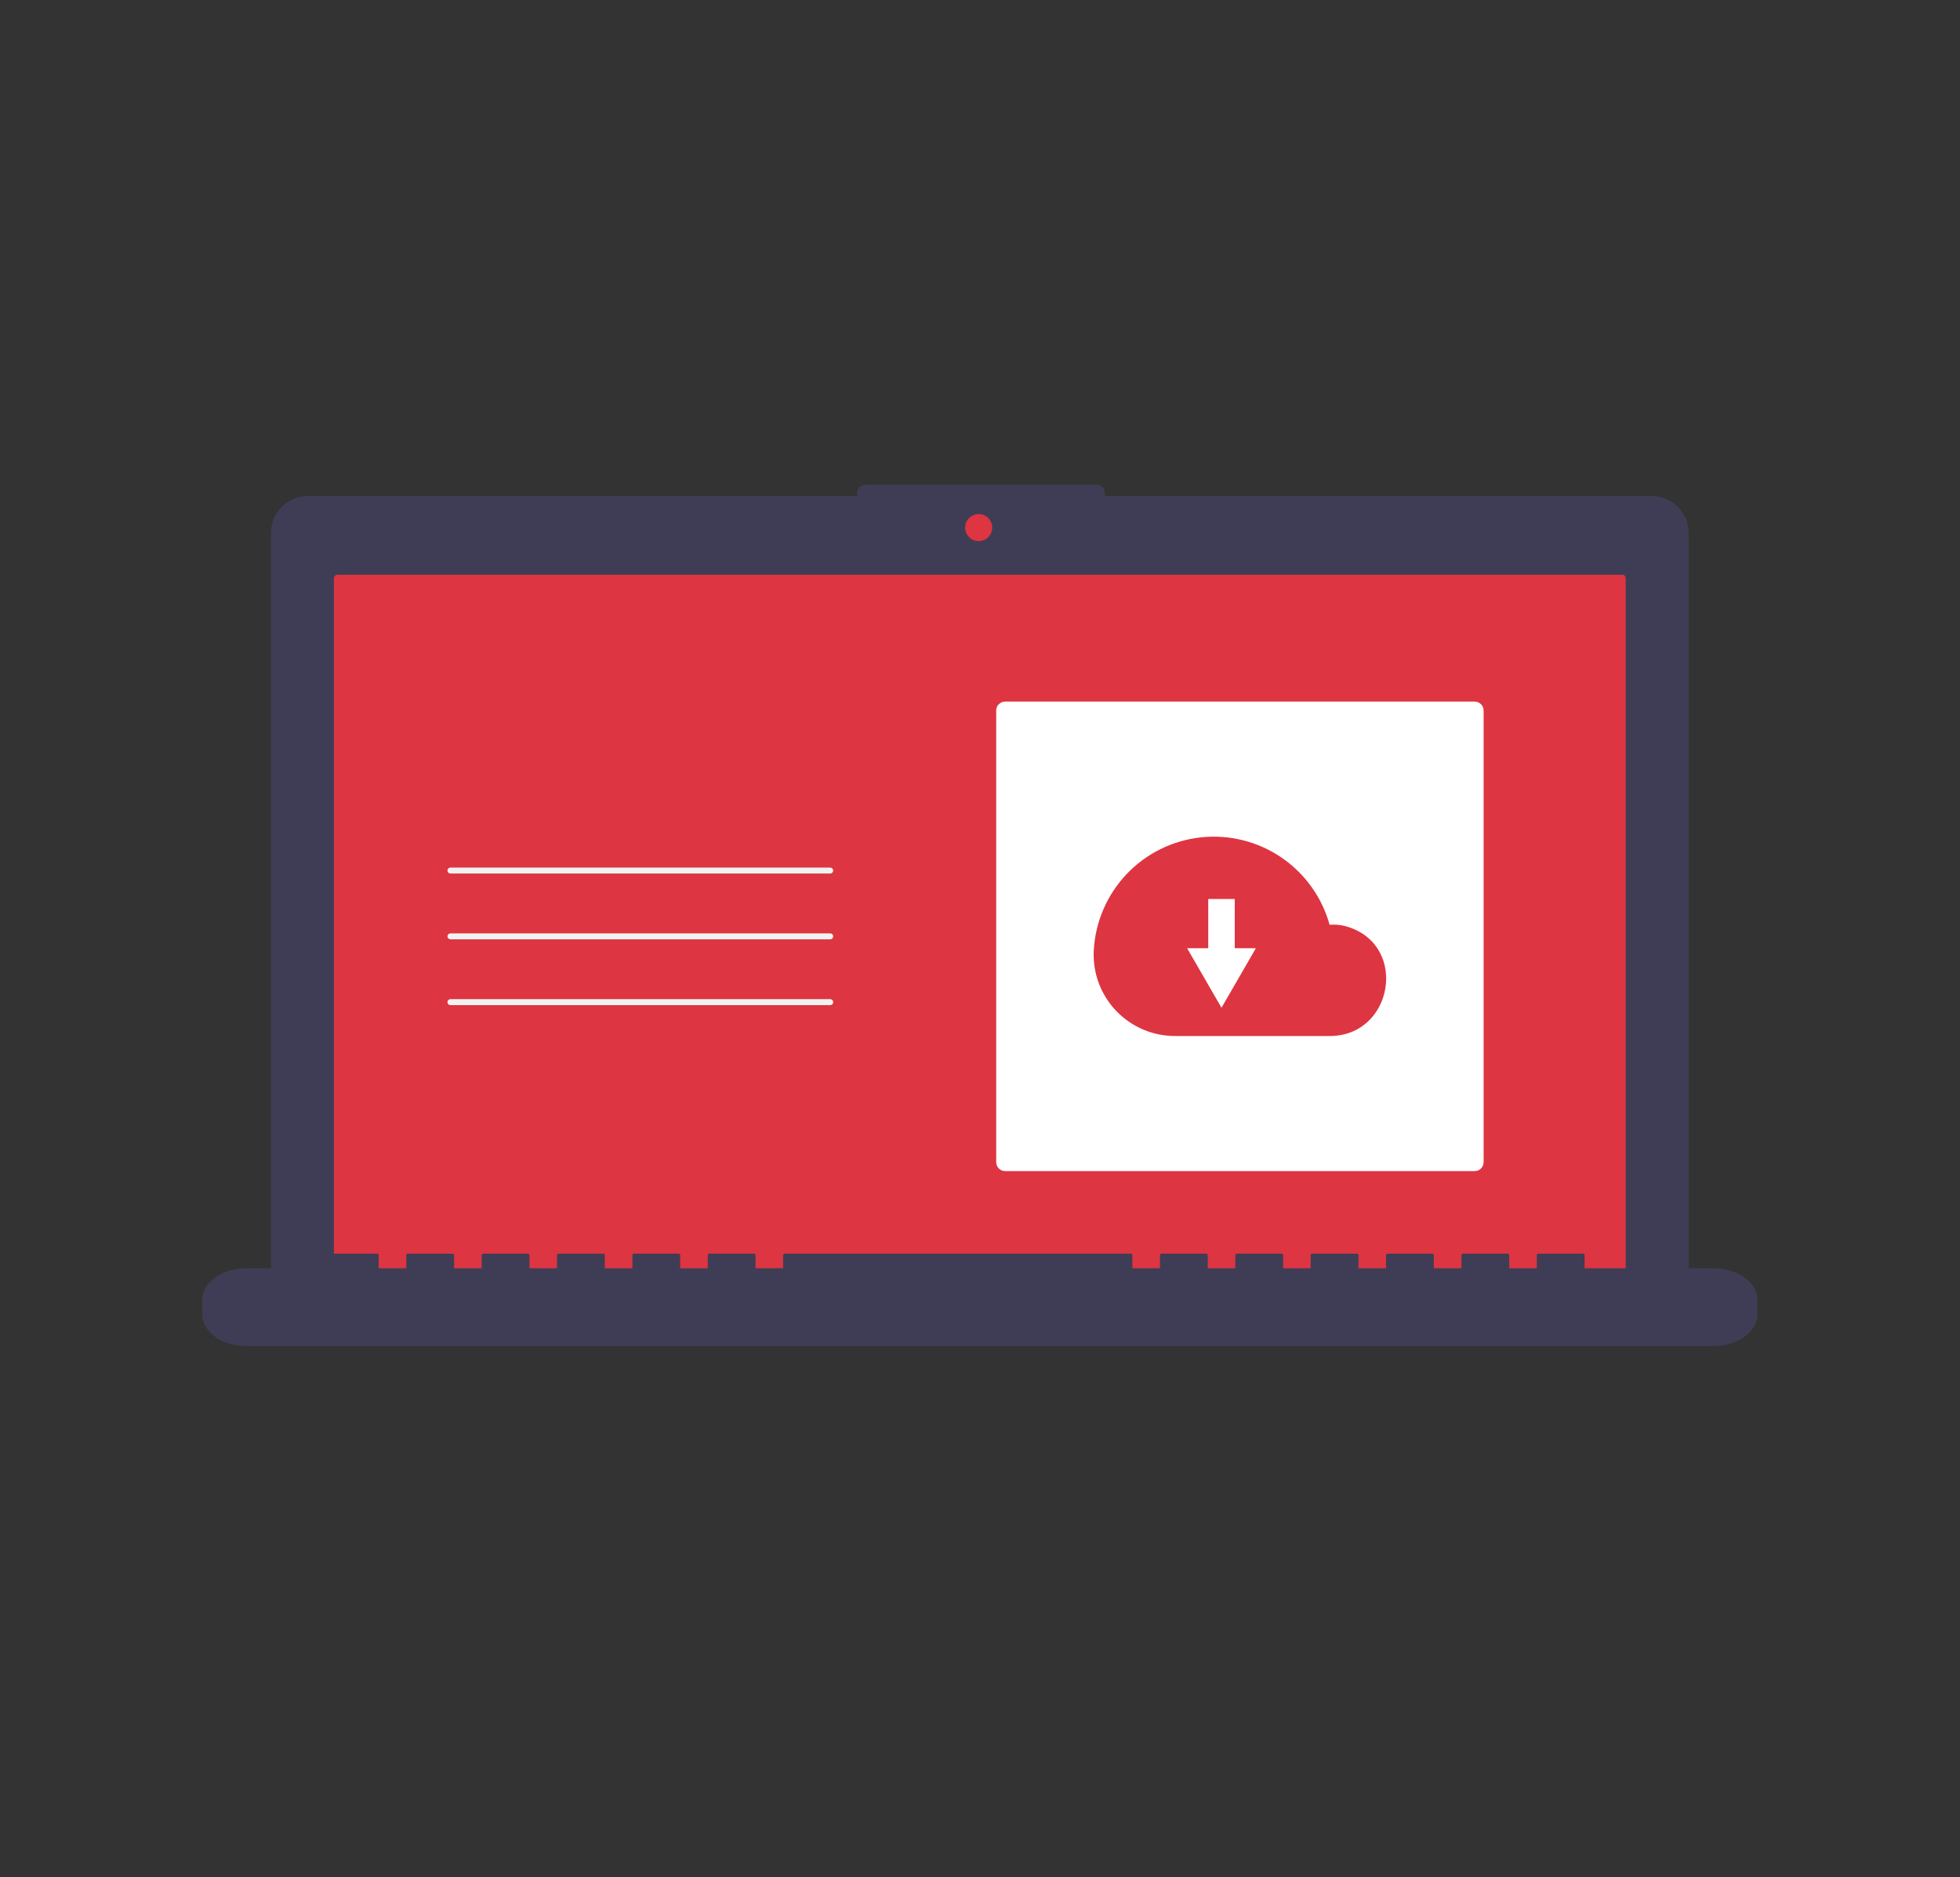<svg xmlns="http://www.w3.org/2000/svg" width="734" height="703" viewBox="0 0 734 703" fill="none"><rect x="0" y="0" width="734" height="703" fill="#333333" stroke="none"/><path d="M618.532 185.751H413.775V184.679C413.775 183.844 413.443 183.043 412.853 182.453C412.263 181.863 411.462 181.531 410.627 181.531H324.078C323.244 181.531 322.443 181.863 321.853 182.453C321.262 183.043 320.93 183.844 320.93 184.679V185.751H115.33C111.656 185.751 108.134 187.21 105.536 189.808C102.939 192.405 101.479 195.928 101.479 199.601V479.976C101.479 483.65 102.939 487.173 105.536 489.77C108.134 492.367 111.656 493.827 115.33 493.827H618.532C622.205 493.827 625.728 492.367 628.325 489.77C630.923 487.172 632.382 483.65 632.382 479.976V199.601C632.382 195.928 630.923 192.405 628.325 189.808C625.728 187.21 622.205 185.751 618.532 185.751V185.751Z" fill="#3F3D56"></path><path d="M126.345 215.228C126.001 215.229 125.672 215.366 125.429 215.609C125.186 215.852 125.049 216.181 125.049 216.525V482.467C125.049 482.81 125.186 483.139 125.429 483.382C125.672 483.625 126.001 483.762 126.345 483.762H607.517C607.861 483.762 608.19 483.626 608.433 483.383C608.676 483.14 608.813 482.81 608.813 482.467V216.525C608.813 216.181 608.676 215.852 608.433 215.608C608.19 215.365 607.861 215.229 607.517 215.228H126.345Z" fill="#DD3541"></path><path d="M366.509 202.632C369.305 202.632 371.573 200.365 371.573 197.568C371.573 194.771 369.305 192.503 366.509 192.503C363.712 192.503 361.444 194.771 361.444 197.568C361.444 200.365 363.712 202.632 366.509 202.632Z" fill="#DD3541"></path><path d="M641.604 474.93H593.415V469.954C593.415 469.68 593.107 469.459 592.727 469.459H576.205C575.825 469.459 575.517 469.68 575.517 469.954V474.93H565.191V469.954C565.191 469.68 564.883 469.459 564.503 469.459H547.981C547.601 469.459 547.292 469.68 547.292 469.954V474.93H536.966V469.954C536.966 469.68 536.658 469.459 536.278 469.459H519.756C519.376 469.459 519.068 469.68 519.068 469.954V474.93H508.742V469.954C508.742 469.68 508.434 469.459 508.053 469.459H491.532C491.152 469.459 490.843 469.68 490.843 469.954V474.93H480.517V469.954C480.517 469.68 480.209 469.459 479.829 469.459H463.307C462.927 469.459 462.619 469.68 462.619 469.954V474.93H452.293V469.954C452.293 469.68 451.985 469.459 451.604 469.459H435.083C434.703 469.459 434.394 469.68 434.394 469.954V474.93H424.068V469.954C424.068 469.68 423.76 469.459 423.38 469.459H293.96C293.58 469.459 293.272 469.68 293.272 469.954V474.93H282.946V469.954C282.946 469.68 282.638 469.459 282.257 469.459H265.736C265.355 469.459 265.047 469.68 265.047 469.954V474.93H254.721V469.954C254.721 469.68 254.413 469.459 254.033 469.459H237.511C237.131 469.459 236.823 469.68 236.823 469.954V474.93H226.497V469.954C226.497 469.68 226.188 469.459 225.808 469.459H209.287C208.906 469.459 208.598 469.68 208.598 469.954V474.93H198.272V469.954C198.272 469.68 197.964 469.459 197.584 469.459H181.062C180.682 469.459 180.374 469.68 180.374 469.954V474.93H170.048V469.954C170.048 469.68 169.739 469.459 169.359 469.459H152.837C152.457 469.459 152.149 469.68 152.149 469.954V474.93H141.823V469.954C141.823 469.68 141.515 469.459 141.135 469.459H124.613C124.233 469.459 123.925 469.68 123.925 469.954V474.93H92.258C83.133 474.93 75.736 480.248 75.736 486.807V492.177C75.736 498.737 83.133 504.054 92.258 504.054H641.604C650.728 504.054 658.125 498.737 658.125 492.177V486.807C658.125 480.248 650.728 474.93 641.604 474.93Z" fill="#3F3D56"></path><path d="M310.909 327.114H168.685C168.388 327.114 168.103 326.996 167.893 326.786C167.683 326.576 167.565 326.291 167.565 325.994C167.565 325.697 167.683 325.413 167.893 325.203C168.103 324.992 168.388 324.875 168.685 324.875H310.909C311.206 324.875 311.491 324.992 311.701 325.203C311.911 325.413 312.029 325.697 312.029 325.994C312.029 326.291 311.911 326.576 311.701 326.786C311.491 326.996 311.206 327.114 310.909 327.114Z" fill="#F2F2F2"></path><path d="M310.909 351.751H168.685C168.388 351.751 168.103 351.633 167.893 351.423C167.683 351.213 167.565 350.929 167.565 350.632C167.565 350.335 167.683 350.05 167.893 349.84C168.103 349.63 168.388 349.512 168.685 349.512H310.909C311.206 349.512 311.491 349.63 311.701 349.84C311.911 350.05 312.029 350.335 312.029 350.632C312.029 350.929 311.911 351.213 311.701 351.423C311.491 351.633 311.206 351.751 310.909 351.751Z" fill="#F2F2F2"></path><path d="M310.909 376.389H168.686C168.538 376.389 168.392 376.36 168.256 376.304C168.12 376.248 167.996 376.166 167.892 376.062C167.787 375.958 167.705 375.834 167.648 375.698C167.592 375.562 167.562 375.416 167.562 375.269C167.562 375.121 167.592 374.976 167.648 374.839C167.705 374.703 167.787 374.58 167.892 374.476C167.996 374.372 168.12 374.289 168.256 374.233C168.392 374.177 168.538 374.148 168.686 374.149H310.909C311.057 374.148 311.203 374.177 311.339 374.233C311.475 374.289 311.599 374.372 311.703 374.476C311.808 374.58 311.891 374.703 311.947 374.839C312.004 374.976 312.033 375.121 312.033 375.269C312.033 375.416 312.004 375.562 311.947 375.698C311.891 375.834 311.808 375.958 311.703 376.062C311.599 376.166 311.475 376.248 311.339 376.304C311.203 376.36 311.057 376.389 310.909 376.389Z" fill="#F2F2F2"></path><path d="M552.242 262.722H376.422C374.567 262.722 373.062 264.226 373.062 266.081V435.182C373.062 437.037 374.567 438.542 376.422 438.542H552.242C554.098 438.542 555.602 437.037 555.602 435.182V266.081C555.602 264.226 554.098 262.722 552.242 262.722Z" fill="white"></path><path d="M409.614 355.771C410.217 345.122 414.581 335.033 421.93 327.303C429.279 319.572 439.135 314.703 449.74 313.564C460.345 312.424 471.01 315.088 479.834 321.08C488.657 327.073 495.066 336.004 497.917 346.282C498.462 346.263 499.007 346.241 499.557 346.241C501.433 346.259 503.295 346.575 505.072 347.179C527.459 354.53 521.564 387.954 498.001 387.954H440.092C435.996 387.966 431.94 387.151 428.167 385.558C424.394 383.965 420.981 381.627 418.132 378.684C415.284 375.742 413.058 372.254 411.589 368.431C410.12 364.608 409.438 360.528 409.583 356.435C409.592 356.214 409.602 355.993 409.614 355.771Z" fill="#DD3541"></path><path d="M462.397 355.07V336.649H452.478V355.07H444.559L450.998 366.224L457.438 377.377L463.877 366.224L470.316 355.07H462.397Z" fill="white"></path></svg>